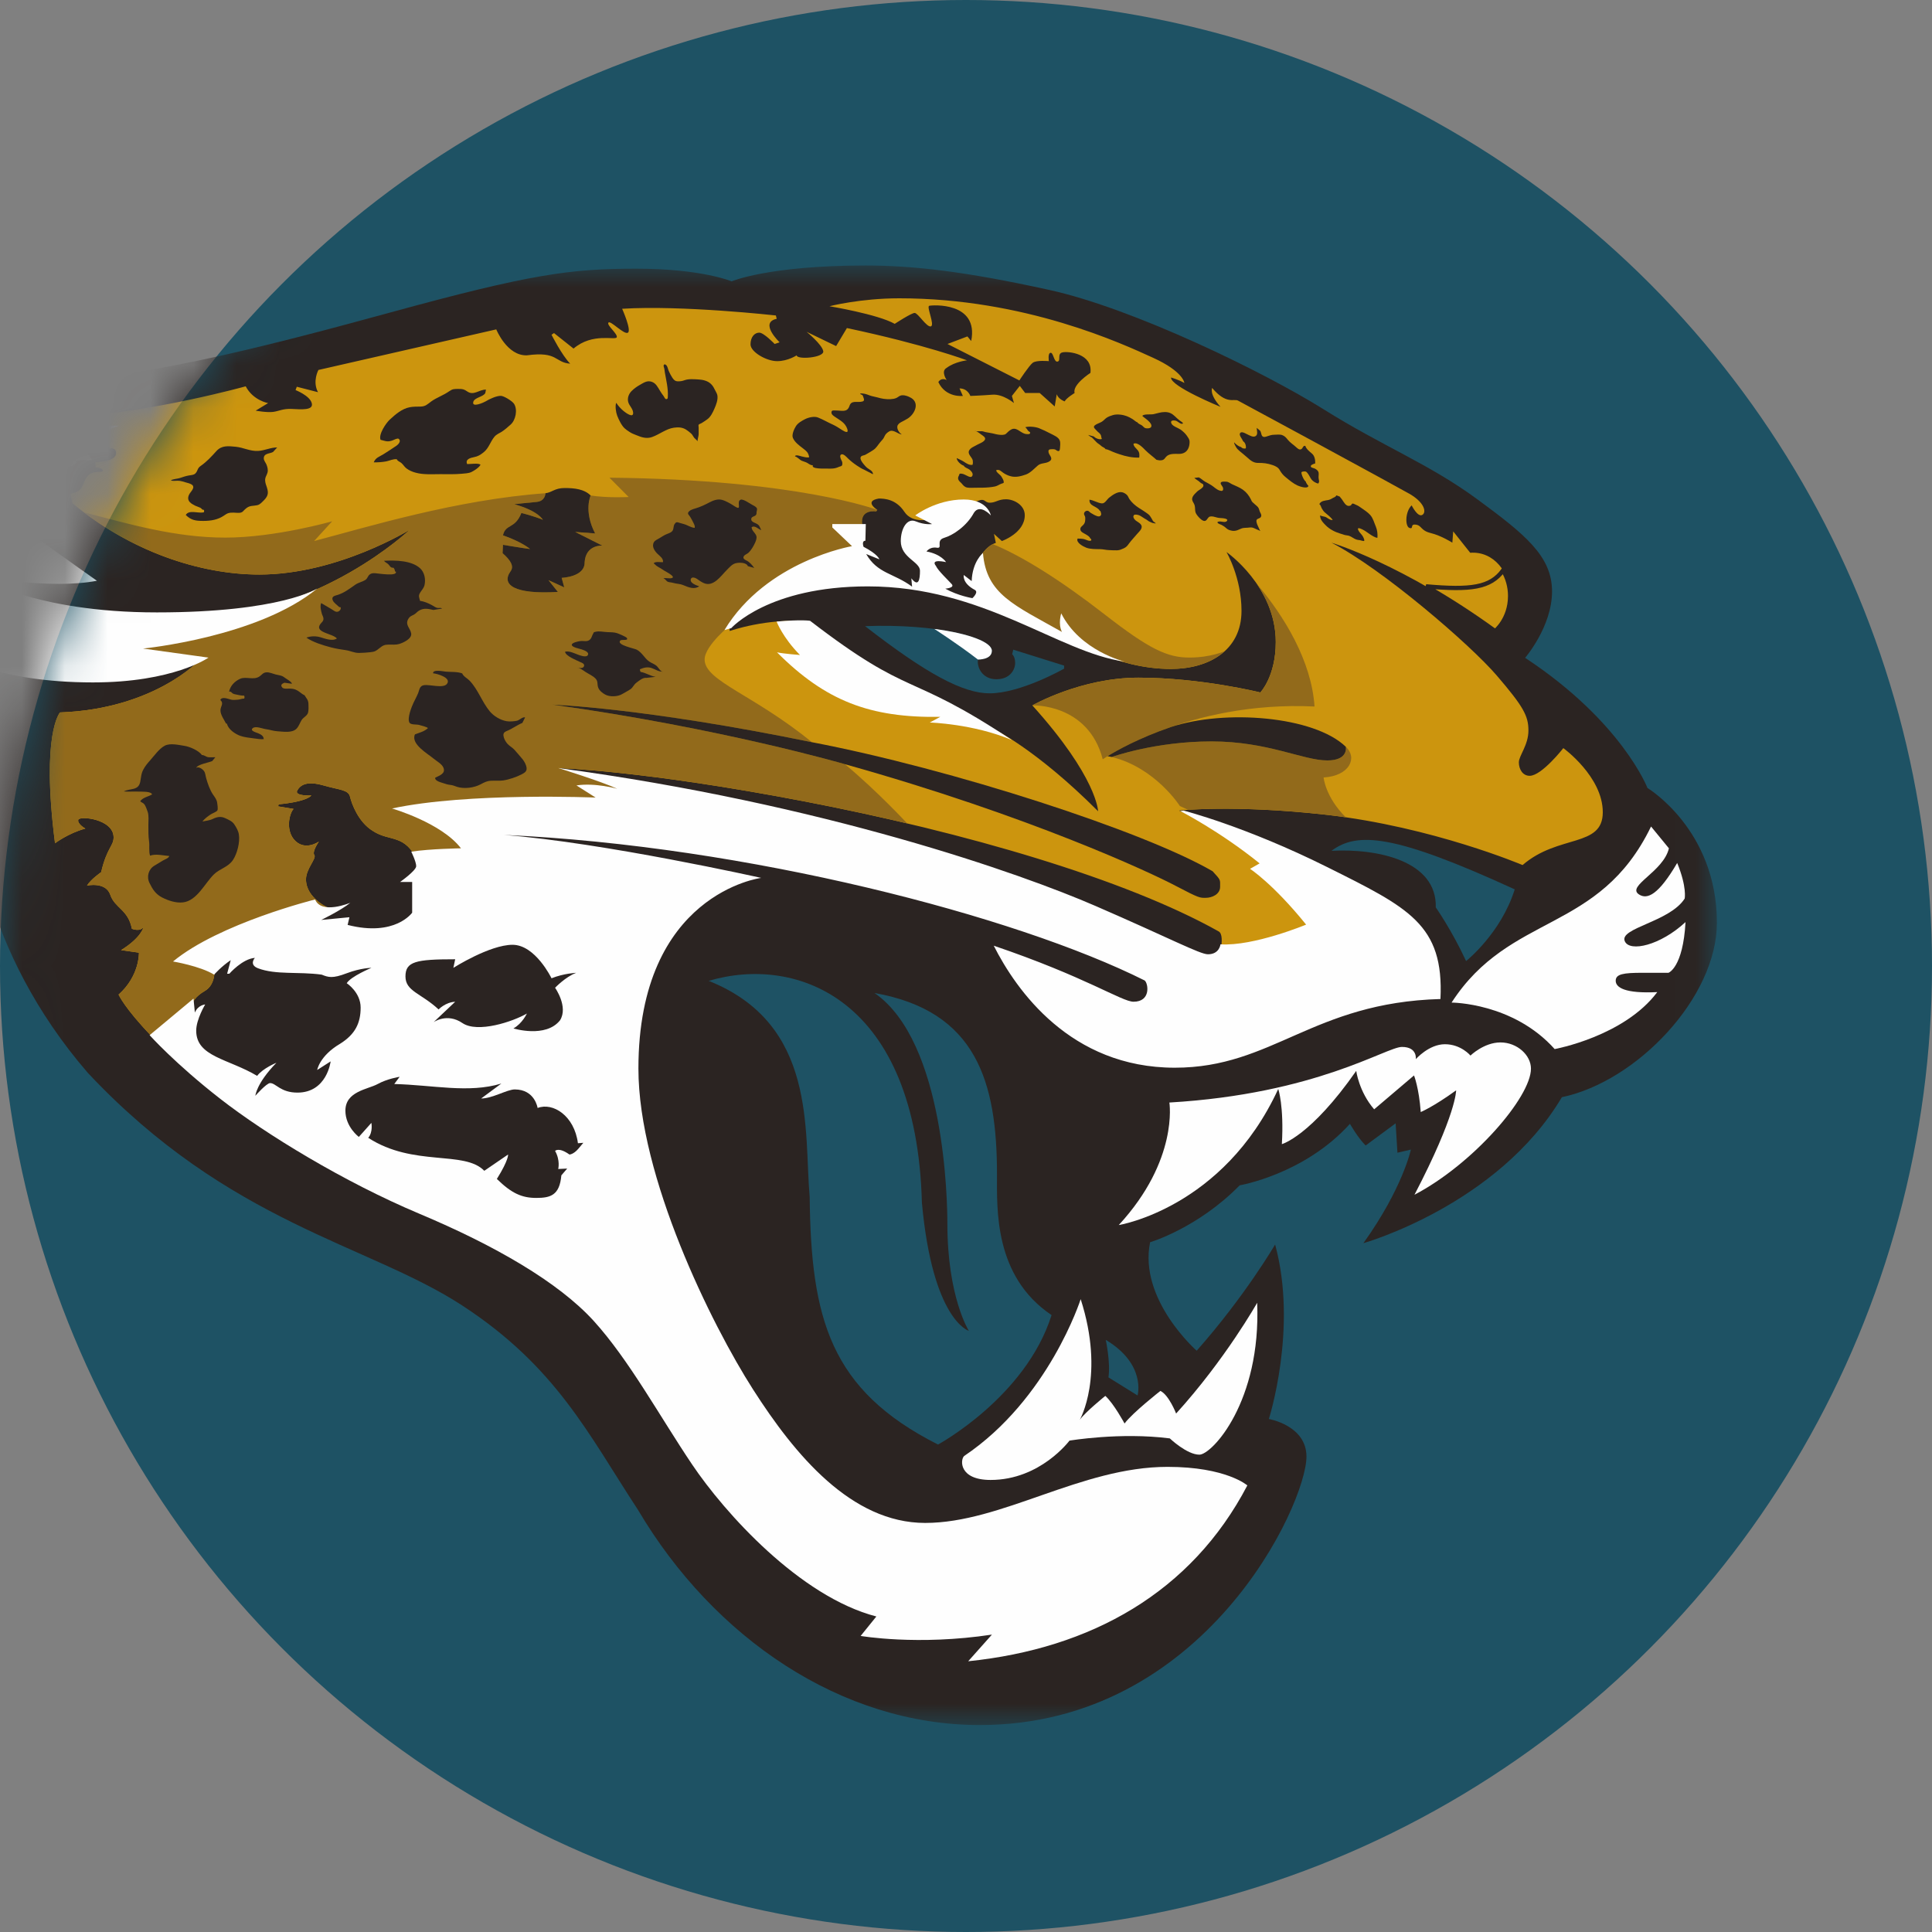 <?xml version="1.0" encoding="UTF-8" standalone="no"?>
<svg width="45px" height="45px" viewBox="0 0 45 45" version="1.1" xmlns="http://www.w3.org/2000/svg" xmlns:xlink="http://www.w3.org/1999/xlink">
    <rect x="0" y="0" width="45" height="45" fill="#808080" stroke="none"/>
    <!-- Generator: Sketch 42 (36781) - http://www.bohemiancoding.com/sketch -->
    <title>Jacksonville Jaguars</title>
    <desc>Created with Sketch.</desc>
    <defs>
        <circle id="path-1" cx="22.5" cy="22.5" r="22.5"></circle>
        <polygon id="path-3" points="44.99 0.006 0 0.006 0 34.002 44.99 34.002 44.99 0.006"></polygon>
    </defs>
    <g id="Page-1" stroke="none" stroke-width="1" fill="none" fill-rule="evenodd">
        <g id="Jacksonville-Jaguars">
            <g transform="translate(0, -0)">
                <mask id="mask-2" fill="white">
                    <use xlink:href="#path-1"></use>
                </mask>
                <use id="Mask" fill="#1E5264" xlink:href="#path-1"></use>
                <g id="Page-1" mask="url(#mask-2)">
                    <g transform="translate(-5, 6)">
                        <g id="Group-3" stroke="none" stroke-width="1" fill="none" fill-rule="evenodd" transform="translate(0, 0.178)">
                            <mask id="mask-4" fill="white">
                                <use xlink:href="#path-3"></use>
                            </mask>
                            <g id="Clip-2"></g>
                            <path d="M36.756,22.778 C36.756,22.778 39.887,21.894 41.379,19.378 C43.133,19.009 44.99,17.051 44.99,15.314 C44.99,13.145 43.373,12.176 43.373,12.176 C43.373,12.176 42.778,10.629 40.523,9.144 C40.523,9.144 41.15,8.418 41.15,7.597 C41.15,6.776 40.523,6.27 39.406,5.449 C38.29,4.628 37.204,4.218 35.827,3.354 C34.449,2.491 31.402,1.006 29.44,0.575 C27.478,0.143 26.267,0.006 25.161,0.006 C22.896,0.006 22.041,0.375 22.041,0.375 C22.041,0.375 21.352,0.08 19.818,0.08 C18.284,0.08 17.355,0.206 14.088,1.101 C10.822,1.996 8.307,2.617 5.646,2.786 C2.985,2.954 1.774,3.091 0.95,3.091 C0.125,3.091 -3.64372468e-05,4.249 -3.64372468e-05,4.586 C-3.64372468e-05,6.828 2.912,9.776 4.467,10.618 C4.467,10.618 4.331,11.461 4.331,12.208 C4.331,12.956 4.56,15.935 7.044,18.809 C10.342,22.326 13.577,22.8 15.769,24.231 C17.96,25.663 18.701,27.222 19.86,28.99 C21.623,31.97 24.597,34.002 27.822,34.002 C33.061,34.002 35.43,28.854 35.43,27.749 C35.43,27.021 34.554,26.873 34.554,26.873 C34.554,26.873 35.232,24.757 34.7,22.809 C34.7,22.809 34.001,24.009 32.873,25.283 C32.873,25.283 31.517,24.093 31.788,22.756 C31.788,22.756 32.895,22.43 33.875,21.43 C33.875,21.43 35.378,21.177 36.443,19.998 C36.443,19.998 36.62,20.314 36.808,20.503 L37.507,19.987 L37.549,20.671 L37.862,20.598 C37.862,20.598 37.674,21.495 36.756,22.778" id="Fill-1" fill="#2B2422" mask="url(#mask-4)"></path>
                        </g>
                        <path d="M31.496,26.503 C31.496,26.503 31.705,25.776 30.755,25.208 C30.755,25.208 30.87,25.734 30.818,26.082 L31.496,26.503 Z" id="Fill-4" stroke="none" fill="#1E5264" fill-rule="evenodd"></path>
                        <path d="M36.013,13.817 C37.087,13.759 38.471,14.051 38.442,15.135 C38.442,15.135 38.819,15.672 39.148,16.385 C39.148,16.385 39.961,15.741 40.281,14.715 C37.474,13.427 36.613,13.368 36.013,13.817" id="Fill-6" stroke="none" fill="#1E5264" fill-rule="evenodd"></path>
                        <path d="M34.176,13.583 L36.353,15.38 L33.334,16.512 C33.334,16.512 33.575,15.79 33.381,15.692 C31.203,14.472 27.487,13.388 23.732,12.665 C19.977,11.943 18.002,11.89 18.002,11.89 L19.27,12.148 L20.577,12.685 L16.106,13.007 L16.106,13.954 L14.741,14.081 C14.431,13.398 14.083,13.622 13.676,13.349 C13.347,13.144 13.192,12.724 13.153,12.558 C13.114,12.392 12.911,12.402 12.534,12.294 C12.156,12.187 12.002,12.275 11.924,12.411 C11.847,12.548 12.253,12.528 12.253,12.528 C12.108,12.685 11.489,12.734 11.489,12.734 L11.479,12.782 L11.837,12.841 C11.731,12.958 11.644,13.368 11.885,13.593 C12.127,13.817 12.427,13.602 12.427,13.602 C12.427,13.602 12.263,13.837 12.321,13.915 C12.379,13.993 12.127,14.237 12.127,14.481 C12.127,14.94 12.689,15.165 12.689,15.165 L10.211,16.17 L9.998,16.57 C9.998,16.57 10.027,16.932 9.775,17.078 C9.524,17.225 9.514,17.332 9.437,17.42 C9.359,17.508 8.527,18.132 8.527,18.132 C7.898,17.478 7.762,17.166 7.762,17.166 C8.256,16.727 8.236,16.189 8.236,16.189 L7.82,16.13 C8.295,15.837 8.343,15.594 8.343,15.594 C8.256,15.711 8.072,15.633 8.072,15.633 C7.985,15.183 7.675,15.154 7.569,14.842 C7.462,14.529 7.027,14.627 7.027,14.627 C7.114,14.481 7.356,14.315 7.356,14.315 C7.491,13.739 7.646,13.709 7.646,13.504 C7.646,13.074 6.853,12.996 6.824,13.094 C6.794,13.191 6.988,13.299 6.988,13.299 C6.591,13.406 6.282,13.641 6.282,13.641 C5.953,11.073 6.398,10.594 6.398,10.594 C8.585,10.516 9.64,9.383 9.64,9.383 L8.623,9.422 L7.811,8.993 L9.61,8.378 C12.474,8.309 14.546,6.337 14.546,6.337 C14.546,6.337 12.862,7.382 11.042,7.382 C9.658,7.382 8.042,6.845 6.687,5.722 L6.639,5.498 C6.968,5.449 6.9,5.263 7.036,5.097 C7.171,4.931 7.404,5.029 7.394,4.961 C7.384,4.892 7.229,4.883 7.229,4.883 L7.22,4.765 C7.22,4.765 7.704,4.765 7.704,4.551 C7.704,4.336 7.365,4.521 6.91,4.297 L6.658,3.711 C8.545,3.603 10.723,2.998 10.723,2.998 C10.897,3.33 11.245,3.389 11.245,3.389 L10.955,3.565 C10.955,3.565 11.216,3.613 11.362,3.594 C11.507,3.574 11.584,3.516 11.797,3.525 C12.01,3.535 12.31,3.565 12.261,3.389 C12.213,3.213 11.884,3.086 11.884,3.086 L11.913,3.008 L12.407,3.135 C12.271,2.881 12.417,2.617 12.417,2.617 L16.559,1.672 C16.559,1.672 16.81,2.295 17.275,2.276 C18.001,2.178 17.913,2.442 18.281,2.471 C18.088,2.276 17.846,1.797 17.846,1.797 L17.904,1.758 L18.359,2.119 C18.804,1.739 19.336,1.934 19.365,1.856 C19.394,1.778 19.123,1.573 19.172,1.514 C19.22,1.455 19.539,1.807 19.626,1.748 C19.713,1.69 19.491,1.192 19.491,1.192 C20.884,1.104 23.072,1.348 23.072,1.348 L23.091,1.426 C22.675,1.514 23.159,1.973 23.159,1.973 L23.043,2.012 C23.043,2.012 22.791,1.748 22.685,1.748 C22.578,1.748 22.481,1.846 22.481,2.022 C22.481,2.197 22.849,2.412 23.101,2.412 C23.352,2.412 23.556,2.276 23.556,2.276 C23.556,2.383 24.204,2.334 24.175,2.178 C24.146,2.022 23.788,1.729 23.788,1.729 L24.475,2.061 L24.726,1.641 C26.565,2.031 27.524,2.393 27.524,2.393 C27.524,2.393 27.243,2.422 27.05,2.568 C26.905,2.646 27.05,2.852 27.05,2.852 C26.914,2.783 26.856,2.9 26.856,2.9 C27.03,3.271 27.427,3.222 27.427,3.222 L27.349,3.047 C27.543,3.047 27.601,3.222 27.601,3.222 C27.601,3.222 27.862,3.213 28.114,3.193 C28.366,3.174 28.617,3.388 28.617,3.388 L28.569,3.222 L28.753,2.988 L28.879,3.154 L29.217,3.154 L29.566,3.467 L29.614,3.183 C29.653,3.301 29.798,3.349 29.798,3.349 C29.837,3.271 30.03,3.154 30.03,3.154 C29.972,2.959 30.398,2.686 30.398,2.686 C30.456,2.236 29.885,2.178 29.75,2.207 C29.614,2.236 29.72,2.402 29.633,2.422 C29.546,2.441 29.537,2.207 29.469,2.217 C29.401,2.227 29.43,2.412 29.43,2.412 C29.43,2.412 29.14,2.383 29.053,2.451 C28.966,2.519 28.743,2.861 28.743,2.861 L27.069,2.012 L27.533,1.836 L27.621,1.943 C27.804,1.026 26.711,1.104 26.643,1.123 C26.575,1.143 26.779,1.573 26.682,1.602 C26.585,1.631 26.382,1.289 26.304,1.289 C26.227,1.289 25.84,1.543 25.84,1.543 C25.443,1.319 24.32,1.133 24.32,1.133 C24.32,1.133 25.037,0.948 25.946,0.948 C28.879,0.948 31.153,2.012 31.859,2.334 C32.566,2.656 32.586,2.92 32.586,2.92 C32.45,2.842 32.276,2.793 32.276,2.793 C32.257,2.998 33.428,3.476 33.428,3.476 C33.157,3.174 33.234,3.037 33.234,3.037 C33.563,3.428 33.737,3.281 33.834,3.33 C33.931,3.379 37.444,5.283 37.822,5.498 C38.199,5.713 38.228,5.947 38.122,5.996 C38.015,6.045 37.88,5.771 37.88,5.771 C37.725,5.918 37.725,6.269 37.832,6.298 C37.938,6.328 37.832,6.201 37.977,6.22 C38.122,6.24 38.083,6.357 38.325,6.416 C38.567,6.474 38.828,6.64 38.828,6.64 L38.848,6.377 L39.244,6.875 C39.796,6.835 40.174,7.333 40.174,7.88 C40.174,8.427 39.825,8.7 39.825,8.7 C37.677,7.138 36.012,6.64 36.012,6.64 C37.193,7.246 39.245,9.013 39.864,9.736 C40.483,10.458 40.6,10.673 40.6,11.015 C40.6,11.357 40.377,11.601 40.377,11.757 C40.377,11.913 40.464,12.07 40.629,12.07 C40.909,12.07 41.413,11.425 41.413,11.425 C41.413,11.425 42.332,12.089 42.332,12.919 C42.332,13.749 41.296,13.427 40.464,14.149 C40.464,14.149 38.374,13.261 35.897,12.978 C33.71,12.734 32.463,12.88 32.463,12.88 L34.176,13.583 Z" id="Fill-8" stroke="none" fill="#CC950E" fill-rule="evenodd"></path>
                        <path d="M6.952,5.932 C8.249,6.912 9.747,7.382 11.042,7.382 C12.862,7.382 14.546,6.337 14.546,6.337 C14.546,6.337 12.474,8.31 9.61,8.378 L7.811,8.993 L8.623,9.422 L9.64,9.383 C9.64,9.383 8.585,10.516 6.398,10.594 C6.398,10.594 5.952,11.073 6.281,13.641 C6.281,13.641 6.591,13.406 6.988,13.299 C6.988,13.299 6.795,13.191 6.823,13.094 C6.853,12.996 7.646,13.074 7.646,13.504 C7.646,13.709 7.491,13.738 7.356,14.314 C7.356,14.314 7.114,14.481 7.027,14.627 C7.027,14.627 7.462,14.53 7.569,14.842 C7.675,15.154 7.985,15.183 8.072,15.633 C8.072,15.633 8.256,15.711 8.343,15.594 C8.343,15.594 8.294,15.838 7.82,16.131 L8.236,16.189 C8.236,16.189 8.256,16.727 7.762,17.166 C7.762,17.166 7.898,17.478 8.527,18.132 C8.527,18.132 9.359,17.508 9.437,17.42 C9.514,17.332 9.524,17.225 9.775,17.078 C10.027,16.932 9.998,16.571 9.998,16.571 L10.211,16.17 L12.688,15.165 C12.688,15.165 12.127,14.94 12.127,14.481 C12.127,14.237 12.379,13.993 12.321,13.915 C12.263,13.837 12.427,13.602 12.427,13.602 C12.427,13.602 12.127,13.817 11.885,13.593 C11.643,13.368 11.731,12.958 11.837,12.841 L11.479,12.782 L11.489,12.734 C11.489,12.734 12.108,12.685 12.253,12.529 C12.253,12.529 11.847,12.548 11.924,12.411 C12.002,12.275 12.156,12.187 12.534,12.294 C12.911,12.402 13.114,12.392 13.153,12.558 C13.192,12.724 13.347,13.144 13.676,13.349 C14.083,13.622 14.431,13.398 14.741,14.081 L16.106,13.954 L16.106,13.007 L20.577,12.685 L19.27,12.148 L18.002,11.889 C18.002,11.889 19.977,11.943 23.732,12.665 C24.538,12.82 25.342,12.992 26.129,13.178 C26.129,13.178 25.435,12.428 24.681,11.8 C24.681,11.8 21.798,10.96 17.863,10.412 C17.863,10.412 19.993,10.483 23.91,11.287 C22.551,10.174 21.412,9.864 21.412,9.36 C21.412,9.033 22.043,8.529 22.043,8.529 L22.963,7.796 L25.005,7 L24.944,6.408 L25.102,6.275 C25.102,6.275 24.953,5.877 25.408,5.912 L25.435,5.877 C25.435,5.877 23.577,5.17 19.195,5.126 L19.642,5.576 C19.642,5.576 19.16,5.603 18.757,5.541 C18.757,5.541 18.59,5.904 18.862,6.425 L18.397,6.39 L19.028,6.708 C19.028,6.708 18.643,6.681 18.617,7.097 C18.625,7.442 18.082,7.459 18.082,7.459 L18.143,7.681 L17.775,7.513 L17.994,7.787 C16.978,7.849 16.671,7.619 16.89,7.309 C16.978,7.194 16.899,7.053 16.706,6.885 L16.715,6.69 C16.715,6.69 17.197,6.77 17.346,6.788 C17.346,6.788 17.171,6.629 16.715,6.469 C16.776,6.195 16.995,6.328 17.144,5.948 C17.144,5.948 17.433,6.018 17.644,6.107 C17.644,6.107 17.547,5.903 16.978,5.744 C16.978,5.744 17.284,5.709 17.495,5.691 C17.705,5.674 17.705,5.488 17.705,5.488 C15.629,5.638 13.56,6.275 12.316,6.602 L12.737,6.142 C12.737,6.142 11.413,6.522 10.248,6.522 C9.082,6.522 8.012,6.207 6.952,5.932" id="Fill-10" stroke="none" fill="#926A1B" fill-rule="evenodd"></path>
                        <path d="M36.345,13.036 C36.197,13.014 36.048,12.995 35.897,12.978 C34.233,12.792 33.114,12.832 32.673,12.863 L32.481,12.773 C32.481,12.773 31.912,11.88 30.895,11.632 C30.895,11.632 31.903,11.269 33.217,11.269 C34.532,11.269 35.347,11.712 35.917,11.712 C36.416,11.712 36.346,11.393 36.346,11.393 C36.626,11.65 36.434,12.074 35.829,12.109 C35.829,12.109 35.87,12.565 36.345,13.036" id="Fill-12" stroke="none" fill="#926A1B" fill-rule="evenodd"></path>
                        <path d="M40.01,7.286 C40.115,7.456 40.174,7.664 40.174,7.88 C40.174,8.427 39.825,8.7 39.825,8.7 C39.245,8.279 38.701,7.935 38.215,7.657 C39.264,7.751 39.712,7.687 40.01,7.286 L40.01,7.286 Z" id="Stroke-14" stroke="#2B2422" stroke-width="0.1" fill="none"></path>
                        <path d="M21.506,16.846 C24.036,17.854 23.723,20.344 23.859,21.878 C23.89,24.704 24.328,26.375 26.848,27.646 C26.848,27.646 28.889,26.543 29.493,24.631 C28.149,23.727 28.222,22.161 28.222,21.353 C28.222,19.199 27.743,17.549 25.369,17.129 C27.014,18.264 27.066,21.993 27.066,22.498 C27.066,24.21 27.566,24.998 27.566,24.998 C27.566,24.998 26.723,24.757 26.473,22.015 C26.348,17.266 23.567,16.236 21.506,16.846" id="Fill-16" stroke="none" fill="#1E5264" fill-rule="evenodd"></path>
                        <path d="M29.045,10.43 C29.045,10.43 30.175,9.784 31.516,9.784 C32.971,9.784 34.355,10.129 34.355,10.129 C34.355,10.129 34.715,9.758 34.715,8.953 C34.715,7.654 33.567,6.858 33.567,6.858 C33.567,6.858 33.917,7.45 33.917,8.228 C33.917,9.157 33.146,9.581 32.27,9.581 C30.964,9.581 29.886,8.856 29.886,8.856 L28.168,8.149 L27.826,7.504 L27.87,6.911 C27.87,6.911 28.002,6.699 28.195,6.646 L28.151,6.434 L28.335,6.602 C28.335,6.602 28.869,6.416 28.869,6.001 C28.869,5.762 28.615,5.629 28.431,5.629 C28.247,5.629 28.195,5.709 28.054,5.709 C27.914,5.709 27.958,5.568 27.704,5.7 C27.45,5.833 26.678,6.089 26.678,6.089 C26.678,6.089 26.258,6.213 26.065,5.921 C25.872,5.629 25.609,5.612 25.469,5.612 C25.109,5.673 25.435,5.877 25.435,5.877 L25.408,5.913 C25.408,5.913 25.03,5.85 25.083,6.213 L24.715,7.344 L22.717,7.875 L21.989,8.626 L21.998,8.697 C21.998,8.697 22.866,8.387 23.839,8.476 L24.574,9.492 L26.064,10.332 L27.3,10.659 L28.124,10.969 C28.124,10.969 29.123,11.437 30.577,12.896 C30.577,12.896 30.56,12.109 29.045,10.43" id="Fill-18" stroke="none" fill="#2B2422" fill-rule="evenodd"></path>
                        <path d="M28.124,6.673 C27.97,6.749 27.87,6.911 27.87,6.911 L27.827,7.504 L28.168,8.149 L29.886,8.856 C29.886,8.856 30.964,9.581 32.27,9.581 C32.763,9.581 33.222,9.447 33.53,9.164 C33.53,9.164 33.208,9.316 32.7,9.316 C32.192,9.316 31.771,9.121 30.737,8.317 C29.703,7.512 28.798,6.948 28.124,6.673" id="Fill-20" stroke="none" fill="#926A1B" fill-rule="evenodd"></path>
                        <path d="M34.274,7.6 C34.51,7.947 34.715,8.405 34.715,8.953 C34.715,9.758 34.355,10.129 34.355,10.129 C34.355,10.129 32.971,9.784 31.516,9.784 C30.175,9.784 29.045,10.43 29.045,10.43 C29.045,10.43 30.343,10.376 30.685,11.685 C30.685,11.685 32.656,10.315 35.618,10.456 C35.548,9.395 34.911,8.35 34.274,7.6" id="Fill-22" stroke="none" fill="#926A1B" fill-rule="evenodd"></path>
                        <path d="M36.346,11.393 C36.346,11.393 36.416,11.712 35.916,11.712 C35.347,11.712 34.532,11.269 33.217,11.269 C31.903,11.269 30.895,11.632 30.895,11.632 L30.797,11.613 C31.012,11.481 31.525,11.191 32.273,10.934 C33.524,10.518 35.601,10.677 36.346,11.393" id="Fill-24" stroke="none" fill="#2B2422" fill-rule="evenodd"></path>
                        <path d="M24.681,11.8 C24.681,11.8 21.798,10.96 17.863,10.412 C17.863,10.412 19.993,10.483 23.91,11.287 C27.188,11.915 31.649,13.364 33.244,14.293 C33.437,14.505 33.419,14.479 33.419,14.655 C33.419,14.832 33.227,14.912 33.086,14.912 C32.946,14.912 32.946,14.929 32.376,14.629 C31.807,14.328 28.976,13.002 24.681,11.8" id="Fill-26" stroke="none" fill="#2B2422" fill-rule="evenodd"></path>
                        <path d="M36.127,5.538 C36.111,5.575 36.079,5.579 36.049,5.597 C36.019,5.615 35.977,5.64 35.936,5.647 C35.861,5.661 35.768,5.662 35.729,5.743 C35.759,5.756 35.77,5.811 35.784,5.837 C35.802,5.87 35.828,5.909 35.855,5.933 C35.918,5.989 35.995,6.042 36.041,6.111 C35.987,6.12 35.934,6.075 35.892,6.05 C35.851,6.026 35.78,6.028 35.748,6.003 C35.744,6.102 35.82,6.177 35.883,6.24 C35.969,6.327 36.094,6.391 36.214,6.427 C36.245,6.437 36.278,6.447 36.308,6.457 C36.347,6.47 36.386,6.468 36.425,6.481 C36.481,6.5 36.532,6.546 36.586,6.565 C36.616,6.575 36.643,6.578 36.673,6.581 C36.694,6.583 36.757,6.61 36.773,6.598 C36.791,6.584 36.752,6.508 36.742,6.491 C36.717,6.448 36.673,6.413 36.647,6.367 C36.594,6.275 36.666,6.3 36.728,6.329 C36.79,6.358 36.841,6.399 36.892,6.433 C36.932,6.46 37.03,6.528 37.083,6.526 C37.09,6.442 37.079,6.342 37.047,6.269 C37.007,6.177 36.984,6.073 36.916,5.996 C36.853,5.926 36.772,5.877 36.699,5.825 C36.664,5.8 36.625,5.774 36.585,5.759 C36.566,5.751 36.52,5.724 36.501,5.729 C36.483,5.734 36.477,5.766 36.456,5.775 C36.382,5.808 36.332,5.745 36.298,5.694 C36.267,5.646 36.242,5.608 36.203,5.565 L36.127,5.538 Z" id="Fill-28" stroke="none" fill="#2B2422" fill-rule="evenodd"></path>
                        <path d="M34.271,3.966 C34.271,4.022 34.303,4.105 34.257,4.149 C34.198,4.203 34.102,4.139 34.041,4.111 C33.998,4.091 33.902,4.03 33.878,4.103 C33.864,4.148 33.937,4.229 33.956,4.28 C34.005,4.305 34.029,4.391 34.017,4.444 C33.982,4.454 33.929,4.445 33.909,4.413 C33.848,4.399 33.79,4.352 33.746,4.304 C33.741,4.33 33.772,4.382 33.785,4.405 C33.81,4.451 33.834,4.473 33.874,4.507 C33.939,4.562 34.003,4.612 34.064,4.667 C34.132,4.729 34.2,4.782 34.299,4.782 C34.424,4.781 34.52,4.791 34.64,4.832 C34.704,4.854 34.773,4.886 34.805,4.946 C34.845,5.017 34.886,5.067 34.948,5.117 C35.037,5.189 35.117,5.259 35.224,5.309 C35.267,5.329 35.461,5.397 35.476,5.316 C35.454,5.299 35.417,5.241 35.413,5.215 C35.371,5.186 35.332,5.096 35.319,5.046 C35.306,4.999 35.31,4.988 35.36,4.982 C35.408,4.977 35.424,4.982 35.45,5.014 C35.492,5.063 35.514,5.125 35.551,5.172 C35.584,5.214 35.655,5.255 35.704,5.263 C35.742,5.212 35.715,5.189 35.712,5.128 C35.709,5.076 35.727,5.021 35.702,4.98 C35.684,4.949 35.652,4.928 35.62,4.912 C35.606,4.906 35.549,4.892 35.54,4.882 C35.498,4.832 35.602,4.804 35.634,4.794 C35.638,4.712 35.619,4.614 35.557,4.564 C35.508,4.523 35.422,4.455 35.404,4.386 C35.348,4.372 35.348,4.442 35.309,4.462 C35.261,4.486 35.22,4.443 35.187,4.413 C35.122,4.354 35.051,4.311 34.997,4.245 C34.958,4.196 34.927,4.157 34.864,4.134 C34.81,4.114 34.734,4.125 34.678,4.126 C34.618,4.127 34.569,4.143 34.515,4.162 C34.479,4.175 34.427,4.192 34.398,4.154 C34.373,4.122 34.378,4.067 34.348,4.03 L34.271,3.966 Z" id="Fill-30" stroke="none" fill="#2B2422" fill-rule="evenodd"></path>
                        <path d="M32.818,5.132 C32.843,5.157 32.885,5.182 32.918,5.205 C32.94,5.222 32.981,5.265 33.012,5.27 C33.083,5.345 32.922,5.41 32.886,5.447 C32.833,5.501 32.74,5.575 32.774,5.664 C32.788,5.699 32.816,5.732 32.827,5.776 C32.839,5.825 32.832,5.882 32.845,5.93 C32.861,5.989 32.967,6.11 33.03,6.13 C33.102,6.154 33.118,6.074 33.16,6.042 C33.19,6.02 33.251,6.028 33.284,6.038 C33.337,6.052 33.371,6.064 33.428,6.066 C33.458,6.067 33.638,6.076 33.572,6.139 C33.521,6.189 33.409,6.115 33.356,6.163 C33.36,6.2 33.422,6.21 33.45,6.225 C33.485,6.244 33.525,6.268 33.553,6.295 C33.598,6.338 33.638,6.352 33.703,6.363 C33.745,6.37 33.787,6.361 33.821,6.35 C33.859,6.337 33.889,6.318 33.925,6.306 C33.967,6.292 34.021,6.295 34.065,6.291 C34.121,6.285 34.153,6.278 34.205,6.3 C34.254,6.321 34.307,6.349 34.357,6.366 C34.335,6.342 34.318,6.286 34.298,6.249 C34.283,6.221 34.256,6.151 34.267,6.115 C34.282,6.069 34.359,6.083 34.375,6.026 C34.388,5.981 34.354,5.95 34.34,5.907 C34.321,5.848 34.32,5.826 34.272,5.784 C34.241,5.757 34.207,5.729 34.177,5.7 C34.15,5.672 34.152,5.664 34.135,5.63 C34.092,5.543 34.029,5.463 33.95,5.407 C33.871,5.35 33.783,5.32 33.696,5.278 C33.646,5.254 33.615,5.221 33.557,5.219 C33.522,5.218 33.438,5.208 33.432,5.251 C33.427,5.284 33.48,5.329 33.487,5.365 C33.5,5.438 33.461,5.444 33.404,5.425 C33.328,5.399 33.276,5.339 33.21,5.298 C33.162,5.268 33.115,5.245 33.067,5.218 C33.016,5.189 32.977,5.145 32.922,5.119 L32.818,5.132 Z" id="Fill-32" stroke="none" fill="#2B2422" fill-rule="evenodd"></path>
                        <path d="M31.916,6.194 C31.911,6.183 31.918,6.174 31.898,6.175 C31.895,6.171 31.9,6.166 31.897,6.163 C31.864,6.168 31.834,6.096 31.82,6.072 C31.796,6.032 31.781,6.004 31.743,5.975 C31.672,5.921 31.59,5.871 31.518,5.825 C31.442,5.776 31.362,5.705 31.309,5.629 C31.286,5.596 31.278,5.559 31.25,5.53 C31.226,5.504 31.176,5.474 31.139,5.466 C31.032,5.441 30.911,5.531 30.832,5.593 C30.781,5.635 30.735,5.731 30.665,5.725 C30.564,5.716 30.475,5.65 30.376,5.639 C30.364,5.796 30.553,5.784 30.616,5.897 C30.62,5.898 30.624,5.897 30.628,5.899 C30.643,5.939 30.665,5.984 30.629,6.016 C30.592,6.048 30.524,6.011 30.481,5.99 C30.46,5.98 30.44,5.963 30.417,5.953 C30.388,5.94 30.375,5.914 30.35,5.902 C30.306,5.881 30.246,5.921 30.249,5.972 C30.251,5.996 30.271,6.017 30.276,6.044 C30.279,6.067 30.278,6.094 30.276,6.117 C30.274,6.157 30.263,6.19 30.236,6.221 C30.205,6.257 30.157,6.276 30.164,6.335 C30.17,6.394 30.253,6.422 30.3,6.452 C30.336,6.475 30.384,6.501 30.394,6.543 C30.417,6.546 30.42,6.569 30.417,6.588 C30.367,6.616 30.303,6.569 30.249,6.557 C30.199,6.546 30.152,6.547 30.1,6.544 C30.053,6.637 30.235,6.732 30.302,6.757 C30.399,6.793 30.516,6.789 30.621,6.791 C30.694,6.791 30.757,6.811 30.832,6.813 C30.895,6.815 30.958,6.821 31.021,6.818 C31.079,6.816 31.125,6.794 31.178,6.77 C31.238,6.741 31.259,6.712 31.297,6.659 C31.355,6.581 31.423,6.512 31.484,6.438 C31.534,6.378 31.64,6.299 31.568,6.21 C31.538,6.174 31.492,6.154 31.456,6.126 C31.426,6.103 31.372,6.038 31.413,5.997 C31.436,5.973 31.512,5.993 31.536,6.003 C31.578,6.02 31.619,6.056 31.663,6.08 C31.696,6.098 31.719,6.111 31.745,6.133 C31.767,6.151 31.842,6.178 31.843,6.18 L31.916,6.194 Z" id="Fill-34" stroke="none" fill="#2B2422" fill-rule="evenodd"></path>
                        <path d="M30.344,4.13 C30.362,4.148 30.389,4.162 30.403,4.175 C30.43,4.178 30.474,4.234 30.493,4.251 C30.524,4.28 30.542,4.308 30.578,4.331 C30.61,4.352 30.633,4.371 30.66,4.395 C30.685,4.417 30.734,4.427 30.75,4.463 C30.795,4.462 30.876,4.506 30.918,4.523 C30.972,4.546 31.026,4.564 31.08,4.582 C31.224,4.631 31.381,4.664 31.535,4.658 C31.542,4.594 31.543,4.541 31.501,4.488 C31.463,4.44 31.403,4.401 31.401,4.336 C31.492,4.287 31.625,4.432 31.681,4.489 C31.759,4.568 31.861,4.639 31.937,4.71 C31.98,4.719 32.024,4.73 32.07,4.717 C32.125,4.702 32.128,4.673 32.164,4.636 C32.24,4.557 32.365,4.573 32.467,4.572 C32.577,4.571 32.658,4.516 32.691,4.41 C32.704,4.371 32.713,4.304 32.705,4.262 C32.698,4.225 32.667,4.181 32.643,4.147 C32.609,4.097 32.55,4.043 32.498,4.006 C32.442,3.967 32.319,3.931 32.286,3.867 C32.243,3.784 32.343,3.786 32.394,3.802 C32.438,3.816 32.508,3.898 32.556,3.862 C32.542,3.831 32.495,3.81 32.47,3.789 C32.431,3.757 32.4,3.73 32.367,3.697 C32.298,3.631 32.231,3.597 32.132,3.597 C32.037,3.597 31.954,3.628 31.867,3.647 C31.809,3.66 31.637,3.636 31.607,3.688 C31.652,3.735 31.855,3.851 31.813,3.943 C31.794,3.984 31.697,3.984 31.665,3.967 C31.639,3.952 31.616,3.92 31.589,3.903 C31.561,3.885 31.508,3.869 31.495,3.839 C31.452,3.824 31.418,3.785 31.378,3.761 C31.334,3.735 31.295,3.712 31.245,3.693 C31.155,3.659 31.022,3.64 30.926,3.667 C30.883,3.678 30.814,3.704 30.777,3.729 C30.734,3.758 30.703,3.801 30.657,3.827 C30.608,3.855 30.539,3.873 30.497,3.91 C30.449,3.955 30.512,3.992 30.543,4.03 C30.568,4.061 30.612,4.086 30.634,4.121 C30.654,4.152 30.648,4.192 30.664,4.225 C30.61,4.245 30.515,4.21 30.479,4.167 L30.344,4.13 Z" id="Fill-36" stroke="none" fill="#2B2422" fill-rule="evenodd"></path>
                        <path d="M27.703,4.044 C27.735,4.026 27.813,4.089 27.836,4.107 C27.863,4.128 27.925,4.165 27.939,4.193 C27.981,4.277 27.81,4.33 27.759,4.36 C27.697,4.398 27.594,4.431 27.568,4.504 C27.538,4.587 27.646,4.653 27.658,4.727 C27.662,4.755 27.663,4.801 27.652,4.826 C27.582,4.842 27.504,4.791 27.45,4.754 C27.397,4.719 27.34,4.699 27.284,4.669 C27.285,4.743 27.385,4.827 27.449,4.847 C27.468,4.893 27.544,4.909 27.58,4.937 C27.613,4.964 27.666,5.016 27.653,5.068 C27.635,5.139 27.562,5.101 27.515,5.077 C27.456,5.049 27.419,5.024 27.351,5.034 C27.34,5.083 27.303,5.11 27.32,5.165 C27.335,5.21 27.375,5.232 27.401,5.263 C27.44,5.31 27.466,5.345 27.532,5.357 C27.593,5.367 27.663,5.36 27.726,5.36 C27.83,5.36 27.934,5.361 28.036,5.351 C28.088,5.346 28.131,5.34 28.179,5.33 C28.231,5.318 28.28,5.282 28.325,5.266 C28.371,5.249 28.386,5.259 28.377,5.209 C28.369,5.169 28.345,5.137 28.325,5.101 C28.299,5.056 28.199,5 28.204,4.951 C28.28,4.926 28.314,4.977 28.372,5.016 C28.422,5.049 28.474,5.074 28.531,5.09 C28.652,5.126 28.778,5.094 28.894,5.053 C29.002,5.014 29.086,4.917 29.175,4.841 C29.252,4.775 29.376,4.803 29.458,4.735 C29.534,4.673 29.434,4.601 29.423,4.536 C29.413,4.476 29.436,4.465 29.489,4.463 C29.513,4.462 29.542,4.46 29.565,4.466 C29.595,4.474 29.609,4.496 29.635,4.504 C29.685,4.519 29.686,4.471 29.69,4.429 C29.694,4.385 29.699,4.324 29.69,4.281 C29.669,4.181 29.538,4.137 29.459,4.094 C29.374,4.048 29.291,4.011 29.202,3.974 C29.126,3.942 28.957,3.923 28.88,3.952 C28.914,3.976 28.921,4.002 28.946,4.033 C28.957,4.045 28.992,4.062 28.994,4.075 C29.007,4.128 28.902,4.112 28.872,4.104 C28.757,4.072 28.67,3.934 28.546,4.008 C28.495,4.039 28.472,4.066 28.431,4.104 C28.397,4.136 28.32,4.131 28.273,4.126 C28.222,4.121 28.163,4.105 28.117,4.094 C28.065,4.081 28.008,4.077 27.957,4.065 C27.919,4.057 27.884,4.038 27.843,4.044 L27.703,4.044 Z" id="Fill-38" stroke="none" fill="#2B2422" fill-rule="evenodd"></path>
                        <path d="M25.332,5.046 C25.339,5.007 25.3,4.966 25.275,4.95 C25.225,4.918 25.189,4.895 25.155,4.856 C25.117,4.812 24.993,4.682 25.064,4.626 C25.085,4.61 25.132,4.605 25.155,4.593 C25.178,4.581 25.2,4.565 25.224,4.553 C25.262,4.535 25.295,4.509 25.332,4.487 C25.412,4.439 25.448,4.362 25.508,4.293 C25.55,4.245 25.578,4.221 25.603,4.161 C25.626,4.108 25.662,4.078 25.71,4.049 C25.808,3.992 25.912,4.111 26.006,4.12 C25.948,4.085 25.89,4.002 25.901,3.93 C25.909,3.884 25.952,3.852 25.992,3.831 C26.045,3.803 26.094,3.779 26.145,3.747 C26.305,3.644 26.425,3.392 26.224,3.269 C26.162,3.232 26.043,3.184 25.967,3.217 C25.937,3.229 25.91,3.255 25.879,3.269 C25.836,3.289 25.792,3.294 25.744,3.297 C25.631,3.303 25.538,3.286 25.431,3.255 C25.373,3.238 25.311,3.232 25.25,3.208 C25.187,3.182 25.102,3.155 25.034,3.166 C25.043,3.194 25.072,3.188 25.088,3.204 C25.099,3.216 25.108,3.249 25.114,3.266 C25.14,3.333 25.118,3.351 25.049,3.359 C24.941,3.372 24.828,3.327 24.787,3.452 C24.733,3.617 24.608,3.56 24.465,3.561 C24.419,3.561 24.367,3.547 24.366,3.606 C24.365,3.656 24.415,3.687 24.452,3.712 C24.571,3.794 24.684,3.845 24.734,3.988 C24.772,4.099 24.69,4.064 24.618,4.019 C24.544,3.972 24.48,3.927 24.401,3.891 C24.283,3.839 24.173,3.772 24.054,3.725 C23.967,3.69 23.835,3.721 23.753,3.762 C23.679,3.8 23.586,3.851 23.539,3.925 C23.497,3.991 23.436,4.127 23.468,4.199 C23.511,4.301 23.613,4.375 23.698,4.44 C23.732,4.465 23.781,4.504 23.805,4.537 C23.822,4.558 23.85,4.629 23.845,4.653 C23.784,4.66 23.733,4.646 23.676,4.632 C23.65,4.625 23.518,4.578 23.518,4.631 C23.572,4.642 23.624,4.709 23.675,4.732 C23.713,4.749 23.758,4.758 23.797,4.779 C23.838,4.801 23.881,4.843 23.933,4.835 C23.885,4.931 24.209,4.912 24.257,4.914 C24.36,4.918 24.443,4.919 24.533,4.877 C24.575,4.858 24.615,4.865 24.619,4.814 C24.623,4.768 24.616,4.753 24.595,4.713 C24.578,4.68 24.551,4.609 24.591,4.587 C24.644,4.557 24.723,4.651 24.75,4.677 C24.813,4.737 24.884,4.794 24.955,4.841 C25.009,4.877 25.069,4.917 25.129,4.941 L25.332,5.046 Z" id="Fill-40" stroke="none" fill="#2B2422" fill-rule="evenodd"></path>
                        <path d="M21.25,4.276 C21.244,4.228 21.272,4.164 21.273,4.112 C21.273,4.062 21.273,4.011 21.273,3.961 C21.273,3.945 21.265,3.906 21.272,3.893 C21.28,3.879 21.325,3.865 21.34,3.856 C21.389,3.827 21.432,3.796 21.476,3.765 C21.551,3.711 21.601,3.609 21.638,3.524 C21.679,3.432 21.731,3.303 21.707,3.198 C21.696,3.152 21.654,3.092 21.634,3.047 C21.614,3.005 21.589,2.971 21.555,2.939 C21.48,2.868 21.366,2.843 21.263,2.838 C21.164,2.833 21.04,2.821 20.948,2.855 C20.894,2.875 20.851,2.882 20.792,2.882 C20.722,2.882 20.689,2.843 20.654,2.788 C20.625,2.743 20.603,2.698 20.581,2.651 C20.563,2.614 20.555,2.567 20.537,2.531 C20.516,2.49 20.46,2.459 20.456,2.526 C20.456,2.539 20.471,2.571 20.473,2.586 C20.479,2.614 20.481,2.647 20.486,2.677 C20.518,2.863 20.566,3.047 20.555,3.243 C20.553,3.266 20.555,3.282 20.537,3.292 C20.493,3.316 20.475,3.248 20.453,3.22 C20.425,3.183 20.402,3.151 20.378,3.111 C20.319,3.017 20.281,2.925 20.175,2.891 C20.071,2.857 19.991,2.916 19.905,2.964 C19.839,3.001 19.768,3.05 19.71,3.109 C19.648,3.171 19.609,3.266 19.631,3.358 C19.652,3.449 19.74,3.513 19.747,3.611 C19.756,3.751 19.57,3.611 19.526,3.575 C19.457,3.518 19.4,3.454 19.353,3.382 C19.323,3.454 19.347,3.608 19.375,3.68 C19.41,3.77 19.476,3.909 19.547,3.975 C19.583,4.008 19.63,4.041 19.67,4.065 C19.721,4.098 19.764,4.112 19.82,4.135 C19.941,4.185 20.057,4.226 20.189,4.179 C20.363,4.117 20.513,3.988 20.696,3.962 C20.798,3.947 20.897,3.952 20.982,4.008 C21.028,4.039 21.065,4.067 21.105,4.104 C21.131,4.128 21.165,4.206 21.191,4.217 L21.25,4.276 Z" id="Fill-42" stroke="none" fill="#2B2422" fill-rule="evenodd"></path>
                        <path d="M22.568,7.228 C22.512,7.154 22.464,7.094 22.384,7.054 C22.347,7.036 22.29,7.006 22.328,6.95 C22.35,6.918 22.4,6.904 22.429,6.878 C22.495,6.82 22.555,6.714 22.59,6.635 C22.609,6.591 22.63,6.536 22.618,6.487 C22.609,6.449 22.569,6.407 22.546,6.375 C22.523,6.343 22.512,6.327 22.506,6.281 C22.583,6.225 22.666,6.332 22.733,6.346 C22.713,6.317 22.703,6.282 22.686,6.253 C22.66,6.212 22.621,6.196 22.576,6.176 C22.535,6.159 22.486,6.133 22.5,6.075 C22.512,6.03 22.571,6.031 22.601,6.002 C22.625,5.977 22.619,5.961 22.622,5.927 C22.625,5.905 22.637,5.868 22.632,5.848 C22.621,5.805 22.554,5.777 22.522,5.759 C22.478,5.735 22.436,5.709 22.392,5.682 C22.364,5.666 22.289,5.626 22.254,5.638 C22.134,5.679 22.31,5.923 22.106,5.789 C22.023,5.735 21.917,5.671 21.818,5.643 C21.715,5.615 21.609,5.657 21.524,5.702 C21.42,5.757 21.309,5.81 21.195,5.843 C21.147,5.856 21.083,5.877 21.05,5.91 C20.996,5.964 21.043,5.988 21.073,6.034 C21.099,6.076 21.125,6.123 21.146,6.167 C21.165,6.207 21.191,6.246 21.181,6.294 C21.102,6.294 21.01,6.228 20.933,6.208 C20.897,6.198 20.86,6.189 20.824,6.177 C20.769,6.159 20.747,6.154 20.714,6.204 C20.682,6.251 20.695,6.301 20.672,6.349 C20.65,6.395 20.593,6.416 20.55,6.432 C20.482,6.457 20.422,6.497 20.36,6.535 C20.319,6.56 20.258,6.584 20.232,6.627 C20.171,6.73 20.251,6.837 20.315,6.9 C20.365,6.949 20.46,7.012 20.441,7.095 C20.386,7.098 20.258,7.071 20.225,7.122 C20.251,7.137 20.265,7.159 20.286,7.175 C20.331,7.209 20.383,7.231 20.43,7.264 C20.491,7.308 20.568,7.34 20.627,7.387 C20.661,7.413 20.702,7.45 20.645,7.465 C20.585,7.481 20.515,7.455 20.453,7.469 C20.464,7.48 20.477,7.48 20.487,7.489 C20.504,7.503 20.525,7.533 20.544,7.545 C20.577,7.565 20.63,7.562 20.669,7.574 C20.775,7.605 20.824,7.591 20.925,7.633 C21.042,7.683 21.176,7.735 21.286,7.656 C21.227,7.636 21.053,7.58 21.093,7.482 C21.117,7.426 21.202,7.461 21.232,7.482 C21.281,7.517 21.33,7.552 21.385,7.578 C21.616,7.686 21.793,7.41 21.927,7.278 C21.988,7.218 22.05,7.139 22.139,7.118 C22.212,7.1 22.385,7.096 22.419,7.187 L22.568,7.228 Z" id="Fill-44" stroke="none" fill="#2B2422" fill-rule="evenodd"></path>
                        <path d="M10.016,11.637 C9.963,11.637 9.907,11.642 9.854,11.637 C9.799,11.631 9.753,11.582 9.704,11.587 C9.63,11.483 9.422,11.391 9.294,11.372 C9.173,11.354 8.967,11.302 8.839,11.368 C8.708,11.436 8.595,11.6 8.497,11.71 C8.439,11.774 8.385,11.839 8.342,11.918 C8.286,12.018 8.288,12.102 8.266,12.212 C8.223,12.42 8.035,12.356 7.883,12.434 C8,12.444 8.122,12.432 8.239,12.438 C8.316,12.441 8.508,12.428 8.543,12.502 C8.466,12.554 8.325,12.571 8.265,12.664 C8.303,12.696 8.339,12.699 8.368,12.741 C8.393,12.778 8.426,12.867 8.441,12.912 C8.47,13.003 8.456,13.119 8.456,13.218 C8.456,13.347 8.454,13.473 8.472,13.598 C8.487,13.694 8.462,13.84 8.496,13.93 C8.632,13.881 8.804,13.928 8.944,13.938 C8.924,13.993 8.839,14.016 8.792,14.045 C8.732,14.082 8.664,14.124 8.597,14.163 C8.46,14.243 8.409,14.418 8.482,14.566 C8.554,14.714 8.625,14.826 8.776,14.904 C8.918,14.976 9.097,15.038 9.264,15.018 C9.588,14.98 9.771,14.572 9.982,14.366 C10.117,14.233 10.317,14.198 10.428,14.028 C10.526,13.878 10.592,13.616 10.564,13.438 C10.552,13.355 10.509,13.28 10.458,13.202 C10.409,13.127 10.325,13.094 10.242,13.055 C10.144,13.01 10.056,13.026 9.96,13.073 C9.882,13.112 9.803,13.114 9.715,13.135 C9.766,13.067 9.841,13.013 9.912,12.966 C9.946,12.944 10.041,12.91 10.062,12.878 C10.083,12.845 10.063,12.731 10.056,12.686 C10.046,12.621 9.998,12.56 9.962,12.508 C9.891,12.404 9.838,12.254 9.802,12.125 C9.785,12.066 9.784,11.998 9.746,11.952 C9.707,11.904 9.62,11.848 9.569,11.886 C9.606,11.801 9.859,11.765 9.944,11.726 L10.016,11.637 Z" id="Fill-46" stroke="none" fill="#2B2422" fill-rule="evenodd"></path>
                        <path d="M11.8,9.926 C11.795,9.878 11.663,9.81 11.633,9.785 C11.559,9.726 11.506,9.732 11.415,9.708 C11.361,9.694 11.277,9.656 11.208,9.66 C11.127,9.664 11.107,9.712 11.046,9.754 C10.908,9.851 10.733,9.748 10.592,9.811 C10.47,9.866 10.364,9.971 10.336,10.11 C10.391,10.102 10.388,10.137 10.431,10.157 C10.456,10.168 10.464,10.169 10.498,10.176 C10.551,10.188 10.63,10.206 10.686,10.202 C10.698,10.225 10.699,10.249 10.687,10.272 C10.644,10.268 10.591,10.293 10.542,10.297 C10.497,10.301 10.435,10.306 10.391,10.298 C10.325,10.286 10.174,10.211 10.131,10.304 C10.223,10.386 10.135,10.452 10.135,10.544 C10.135,10.654 10.223,10.766 10.265,10.853 C10.273,10.855 10.279,10.853 10.286,10.855 C10.315,10.989 10.477,11.094 10.59,11.137 C10.689,11.174 10.812,11.184 10.918,11.199 C10.989,11.209 11.071,11.222 11.143,11.216 C11.139,11.137 11.075,11.106 11.01,11.078 C10.961,11.058 10.812,11.02 10.888,10.959 C10.956,10.903 11.117,10.974 11.19,10.983 C11.283,10.995 11.364,11.026 11.456,11.032 C11.595,11.04 11.798,11.079 11.904,10.975 C11.959,10.921 11.986,10.834 12.024,10.773 C12.07,10.702 12.156,10.674 12.176,10.596 C12.19,10.537 12.187,10.447 12.184,10.386 C12.178,10.294 12.133,10.264 12.094,10.194 C12.039,10.173 11.985,10.116 11.93,10.085 C11.87,10.052 11.831,10.042 11.76,10.039 C11.703,10.037 11.605,10.054 11.572,10.011 C11.522,9.948 11.578,9.923 11.624,9.902 L11.8,9.926 Z" id="Fill-48" stroke="none" fill="#2B2422" fill-rule="evenodd"></path>
                        <path d="M15.295,8.175 C15.269,8.145 15.226,8.17 15.183,8.159 C15.137,8.147 15.1,8.116 15.061,8.096 C14.978,8.051 14.884,8.008 14.784,7.996 C14.764,7.913 14.739,7.882 14.785,7.805 C14.823,7.743 14.87,7.701 14.888,7.627 C14.919,7.496 14.888,7.334 14.79,7.241 C14.59,7.052 14.211,7.048 13.944,7.062 C13.97,7.098 14.013,7.111 14.046,7.144 C14.087,7.185 14.092,7.228 14.166,7.224 C14.184,7.245 14.199,7.276 14.2,7.31 C14.207,7.311 14.214,7.312 14.22,7.313 C14.266,7.433 13.814,7.356 13.744,7.352 C13.689,7.349 13.65,7.348 13.607,7.384 C13.566,7.417 13.561,7.474 13.512,7.506 C13.444,7.551 13.35,7.568 13.28,7.616 C13.151,7.705 13.025,7.805 12.873,7.854 C12.802,7.876 12.711,7.888 12.751,7.984 C12.775,8.041 12.858,8.096 12.895,8.135 C12.905,8.144 12.922,8.143 12.934,8.144 C12.946,8.185 12.922,8.221 12.887,8.24 C12.823,8.274 12.769,8.215 12.716,8.185 C12.637,8.138 12.559,8.092 12.481,8.047 C12.449,8.12 12.478,8.228 12.497,8.296 C12.509,8.339 12.537,8.374 12.534,8.419 C12.529,8.476 12.495,8.491 12.464,8.532 C12.31,8.735 12.75,8.753 12.847,8.871 C12.746,8.942 12.574,8.876 12.471,8.845 C12.368,8.813 12.241,8.812 12.137,8.852 C12.29,8.958 12.516,9.028 12.71,9.079 C12.822,9.108 12.936,9.127 13.052,9.143 C13.163,9.158 13.244,9.208 13.36,9.208 C13.452,9.208 13.539,9.2 13.627,9.191 C13.736,9.18 13.761,9.159 13.841,9.095 C13.915,9.036 13.955,9.014 14.055,9.014 C14.135,9.014 14.222,9.022 14.296,9 C14.401,8.968 14.599,8.875 14.577,8.752 C14.555,8.626 14.425,8.553 14.514,8.409 C14.548,8.354 14.583,8.346 14.637,8.318 C14.686,8.292 14.714,8.25 14.759,8.223 C14.876,8.154 14.978,8.182 15.095,8.207 L15.295,8.175 Z" id="Fill-50" stroke="none" fill="#2B2422" fill-rule="evenodd"></path>
                        <path d="M17.231,10.709 C17.165,10.695 17.102,10.774 17.039,10.788 C16.972,10.802 16.867,10.81 16.799,10.798 C16.654,10.772 16.503,10.682 16.409,10.57 C16.224,10.347 16.138,10.063 15.937,9.853 C15.883,9.797 15.792,9.756 15.766,9.685 C15.645,9.64 15.505,9.656 15.377,9.643 C15.327,9.638 15.077,9.585 15.088,9.683 C15.168,9.687 15.53,9.785 15.407,9.933 C15.32,10.038 15.001,9.939 14.879,9.958 C14.769,9.975 14.773,10.061 14.739,10.145 C14.709,10.219 14.666,10.296 14.631,10.37 C14.589,10.46 14.481,10.724 14.535,10.828 C14.567,10.889 14.696,10.866 14.766,10.886 C14.805,10.897 14.947,10.932 14.968,10.959 C14.88,11.041 14.77,11.064 14.665,11.105 C14.561,11.33 14.966,11.557 15.101,11.671 C15.171,11.729 15.292,11.793 15.328,11.88 C15.386,12.019 15.234,12.064 15.137,12.114 C15.122,12.188 15.27,12.223 15.321,12.24 C15.379,12.259 15.427,12.276 15.488,12.282 C15.558,12.29 15.579,12.305 15.646,12.327 C15.811,12.38 16.042,12.35 16.195,12.268 C16.278,12.224 16.339,12.19 16.437,12.185 C16.532,12.18 16.629,12.19 16.72,12.178 C16.851,12.159 17.03,12.099 17.152,12.035 C17.225,11.997 17.274,11.964 17.265,11.885 C17.257,11.816 17.215,11.738 17.171,11.683 C17.113,11.61 17.046,11.539 16.985,11.467 C16.941,11.415 16.87,11.38 16.823,11.328 C16.79,11.293 16.751,11.231 16.737,11.181 C16.712,11.095 16.725,11.058 16.807,11.025 C16.93,10.976 17.04,10.89 17.167,10.838 L17.231,10.709 Z" id="Fill-52" stroke="none" fill="#2B2422" fill-rule="evenodd"></path>
                        <path d="M20.271,9.765 C20.139,9.745 20.048,9.67 19.92,9.65 C19.911,9.636 19.903,9.604 19.904,9.589 C19.992,9.552 20.078,9.527 20.175,9.559 C20.274,9.592 20.327,9.645 20.447,9.645 C20.397,9.662 20.329,9.541 20.298,9.513 C20.244,9.465 20.182,9.449 20.121,9.408 C20.012,9.333 19.962,9.205 19.833,9.133 C19.779,9.103 19.368,9.027 19.442,8.925 C19.474,8.879 19.646,8.938 19.601,8.86 C19.585,8.832 19.406,8.758 19.374,8.748 C19.307,8.724 19.217,8.727 19.143,8.723 C19.061,8.72 18.95,8.694 18.871,8.716 C18.81,8.732 18.845,8.716 18.813,8.764 C18.791,8.798 18.782,8.852 18.753,8.885 C18.686,8.962 18.604,8.92 18.509,8.933 C18.471,8.938 18.319,8.968 18.318,9.018 C18.316,9.078 18.502,9.109 18.553,9.127 C18.597,9.144 18.742,9.188 18.687,9.265 C18.649,9.318 18.507,9.265 18.467,9.25 C18.377,9.217 18.257,9.154 18.161,9.18 C18.173,9.28 18.419,9.373 18.505,9.416 C18.541,9.434 18.637,9.458 18.597,9.529 C18.571,9.577 18.465,9.555 18.42,9.555 C18.501,9.547 18.576,9.61 18.638,9.651 C18.716,9.702 18.806,9.738 18.871,9.805 C18.938,9.874 18.901,9.94 18.937,10.024 C18.967,10.094 19.038,10.145 19.097,10.178 C19.203,10.237 19.39,10.228 19.492,10.166 C19.55,10.131 19.627,10.093 19.685,10.053 C19.747,10.009 19.76,9.947 19.825,9.9 C19.89,9.852 19.971,9.779 20.055,9.789 L20.271,9.765 Z" id="Fill-54" stroke="none" fill="#2B2422" fill-rule="evenodd"></path>
                        <path d="M11.456,4.422 C11.296,4.422 11.17,4.495 11.008,4.503 C10.822,4.512 10.672,4.424 10.492,4.406 C10.315,4.389 10.165,4.369 10.04,4.507 C9.923,4.636 9.819,4.751 9.675,4.852 C9.593,4.909 9.612,4.956 9.558,5.02 C9.519,5.066 9.447,5.066 9.391,5.076 C9.327,5.087 9.256,5.112 9.192,5.133 C9.129,5.154 9.033,5.154 8.979,5.189 C9.022,5.208 9.087,5.197 9.136,5.197 C9.223,5.197 9.271,5.223 9.354,5.244 C9.49,5.278 9.556,5.324 9.448,5.455 C9.384,5.534 9.352,5.622 9.423,5.698 C9.457,5.733 9.513,5.761 9.55,5.78 C9.585,5.797 9.63,5.808 9.667,5.827 C9.702,5.845 9.7,5.878 9.751,5.876 C9.755,5.889 9.755,5.917 9.751,5.93 C9.631,5.97 9.4,5.861 9.327,5.996 C9.451,6.114 9.546,6.133 9.736,6.133 C9.909,6.133 10.078,6.107 10.222,6.005 C10.3,5.949 10.339,5.939 10.439,5.94 C10.488,5.94 10.56,5.953 10.608,5.94 C10.655,5.926 10.659,5.908 10.694,5.875 C10.779,5.794 10.818,5.787 10.934,5.776 C11.028,5.768 11.055,5.744 11.119,5.681 C11.227,5.575 11.269,5.511 11.216,5.351 C11.2,5.304 11.18,5.255 11.176,5.197 C11.17,5.114 11.215,5.072 11.232,5.003 C11.247,4.941 11.228,4.874 11.206,4.819 C11.189,4.779 11.145,4.725 11.144,4.681 C11.14,4.552 11.287,4.571 11.36,4.527 L11.456,4.422 Z" id="Fill-56" stroke="none" fill="#2B2422" fill-rule="evenodd"></path>
                        <path d="M16.319,3.075 C16.158,3.071 16.036,3.224 15.882,3.117 C15.806,3.065 15.778,3.059 15.679,3.059 C15.58,3.059 15.541,3.058 15.463,3.113 C15.329,3.208 15.17,3.26 15.048,3.348 C14.951,3.418 14.914,3.468 14.791,3.47 C14.707,3.472 14.627,3.469 14.545,3.485 C14.362,3.519 14.212,3.651 14.077,3.775 C13.99,3.856 13.812,4.117 13.864,4.244 C13.982,4.272 14.028,4.305 14.16,4.251 C14.183,4.242 14.258,4.199 14.288,4.222 C14.35,4.27 14.279,4.35 14.241,4.377 C14.141,4.446 14.037,4.513 13.937,4.576 C13.832,4.642 13.751,4.656 13.705,4.769 C13.795,4.771 13.901,4.764 13.993,4.747 C14.074,4.732 14.157,4.685 14.244,4.697 C14.254,4.74 14.316,4.754 14.352,4.787 C14.4,4.831 14.42,4.875 14.471,4.913 C14.535,4.96 14.605,4.989 14.679,5.009 C14.86,5.06 15.064,5.044 15.254,5.044 C15.419,5.044 15.589,5.05 15.751,5.035 C15.823,5.029 15.917,5.025 15.981,4.994 C16.045,4.963 16.16,4.889 16.192,4.825 C16.149,4.779 15.95,4.812 15.881,4.809 C15.83,4.695 15.961,4.664 16.039,4.648 C16.136,4.629 16.185,4.597 16.263,4.536 C16.387,4.439 16.419,4.289 16.517,4.172 C16.566,4.114 16.625,4.095 16.687,4.056 C16.757,4.01 16.832,3.945 16.895,3.888 C17.01,3.786 17.06,3.547 16.975,3.408 C16.935,3.342 16.737,3.222 16.667,3.22 C16.566,3.217 16.397,3.295 16.311,3.349 C16.272,3.373 15.98,3.506 16.025,3.357 C16.055,3.258 16.255,3.245 16.303,3.156 L16.319,3.075 Z" id="Fill-58" stroke="none" fill="#2B2422" fill-rule="evenodd"></path>
                        <path d="M18.757,5.541 C18.757,5.541 18.59,5.904 18.862,6.425 L18.397,6.39 L19.028,6.708 C19.028,6.708 18.643,6.681 18.617,7.097 C18.625,7.442 18.082,7.459 18.082,7.459 L18.143,7.681 L17.775,7.513 L17.994,7.787 C16.978,7.849 16.671,7.619 16.89,7.309 C16.978,7.194 16.899,7.053 16.706,6.885 L16.715,6.69 C16.715,6.69 17.197,6.77 17.346,6.788 C17.346,6.788 17.171,6.629 16.715,6.469 C16.776,6.195 16.995,6.328 17.144,5.948 C17.144,5.948 17.433,6.019 17.644,6.107 C17.644,6.107 17.547,5.903 16.978,5.744 C16.978,5.744 17.284,5.709 17.495,5.691 C17.705,5.674 17.705,5.488 17.705,5.488 C17.855,5.472 17.919,5.367 18.151,5.367 C18.383,5.367 18.61,5.393 18.757,5.541" id="Fill-60" stroke="none" fill="#2B2422" fill-rule="evenodd"></path>
                        <path d="M32.237,19.68 C32.237,19.68 32.456,21.018 31.058,22.534 C31.058,22.534 33.489,22.144 34.773,19.364 C34.773,19.364 34.909,19.765 34.857,20.649 C34.857,20.649 35.524,20.47 36.589,18.943 C36.589,18.943 36.652,19.428 37.007,19.838 L37.935,19.049 C37.935,19.049 38.05,19.333 38.092,19.902 C38.092,19.902 38.394,19.775 38.916,19.396 C38.916,19.396 38.927,19.944 37.946,21.828 C39.313,21.112 40.659,19.554 40.659,18.891 C40.659,18.575 40.335,18.28 39.949,18.28 C39.563,18.28 39.25,18.586 39.25,18.586 C39.25,18.586 39.031,18.322 38.655,18.322 C38.28,18.322 37.977,18.67 37.977,18.67 C37.977,18.67 38.019,18.385 37.654,18.385 C37.288,18.385 35.66,19.48 32.237,19.68" id="Fill-62" stroke="none" fill="#FEFEFE" fill-rule="evenodd"></path>
                        <path d="M34.282,24.344 C34.282,24.344 33.542,25.66 32.394,26.924 C32.394,26.924 32.227,26.492 32.028,26.397 C32.028,26.397 31.381,26.903 31.193,27.156 C31.193,27.156 30.943,26.692 30.745,26.513 C30.745,26.513 30.275,26.892 30.15,27.071 C30.15,27.071 30.744,26.04 30.171,24.26 C30.171,24.26 29.43,26.587 27.457,27.913 C27.363,27.998 27.332,28.471 28.073,28.471 C29.231,28.471 29.91,27.555 29.91,27.555 C29.91,27.555 31.089,27.355 32.247,27.503 C32.247,27.503 32.644,27.882 32.936,27.882 C33.228,27.882 34.376,26.65 34.282,24.344" id="Fill-64" stroke="none" fill="#FEFEFE" fill-rule="evenodd"></path>
                        <path d="M7.768,3.916 L7.215,3.916 L7.215,3.674 C7.215,3.674 7.769,3.695 2.206,3.832 C2.206,3.832 4.408,4.495 5.608,5.158 C5.608,5.158 5.9,4.989 6.099,4.979 C6.297,4.968 6.318,4.884 6.558,4.874 C6.798,4.863 6.777,4.716 6.777,4.716 L7.142,4.716 C7.142,4.716 7.059,4.505 6.756,4.421 C6.756,4.421 7.236,4.105 7.768,3.916" id="Fill-66" stroke="none" fill="#FEFEFE" fill-rule="evenodd"></path>
                        <path d="M0.766,4.768 C0.766,4.768 1.361,5 1.663,5.421 C1.674,6.463 2.529,7.348 3.646,8.274 L2.926,8.274 C2.926,8.274 3.573,8.706 4.742,9.053 C4.742,9.053 4.565,9.19 3.959,9.253 C3.959,9.253 4.919,9.895 7.163,9.895 C9.042,9.895 9.856,9.317 9.856,9.317 L8.332,9.106 C8.332,9.106 11.014,8.843 12.391,7.706 C12.391,7.706 11.546,8.264 8.655,8.264 C5.765,8.264 4.491,7.422 4.491,7.422 C4.491,7.422 6.182,7.737 7.257,7.527 C4.825,5.821 3.667,4.726 0.766,4.768" id="Fill-68" stroke="none" fill="#FEFEFE" fill-rule="evenodd"></path>
                        <path d="M38.81,17.352 C38.81,17.352 40.243,17.352 41.211,18.435 C41.211,18.435 42.827,18.142 43.601,17.108 C42.846,17.146 42.633,17 42.633,16.844 C42.633,16.688 42.807,16.658 43.262,16.658 L43.862,16.658 C43.862,16.658 44.201,16.541 44.259,15.477 C43.669,16.024 42.962,16.18 42.846,15.926 C42.701,15.614 43.891,15.477 44.239,14.93 C44.239,14.93 44.297,14.667 44.065,14.1 C43.63,14.842 43.369,14.96 43.175,14.833 C42.875,14.637 43.746,14.306 43.872,13.759 L43.456,13.251 C42.246,15.75 40.175,15.243 38.81,17.352" id="Fill-70" stroke="none" fill="#FEFEFE" fill-rule="evenodd"></path>
                        <path d="M9.987,16.701 C9.987,16.701 10.154,16.511 10.374,16.364 L10.29,16.68 L10.342,16.68 C10.342,16.68 10.645,16.332 10.937,16.311 C10.937,16.311 10.791,16.469 11.01,16.553 C11.428,16.711 11.939,16.627 12.492,16.701 C12.649,16.764 12.743,16.796 13.076,16.669 C13.41,16.543 13.651,16.543 13.651,16.543 C13.651,16.543 13.17,16.743 13.076,16.901 C13.076,16.901 13.4,17.111 13.4,17.469 C13.4,17.827 13.275,18.091 12.92,18.312 C12.44,18.596 12.388,18.922 12.388,18.922 L12.701,18.722 C12.701,18.722 12.617,19.449 11.928,19.449 C11.532,19.449 11.427,19.227 11.292,19.227 C11.208,19.227 10.948,19.522 10.948,19.522 C10.948,19.522 10.968,19.238 11.438,18.754 C11.438,18.754 11.125,18.88 10.989,19.059 C10.321,18.659 9.57,18.617 9.57,18.006 C9.57,17.743 9.779,17.396 9.779,17.396 C9.779,17.396 9.612,17.406 9.539,17.585 L9.507,17.259 L8.485,18.111 C8.485,18.111 9.079,18.775 10.133,19.596 C11.188,20.417 13.014,21.533 14.767,22.27 C16.521,23.007 18.002,23.86 18.827,24.765 C19.651,25.671 20.371,26.998 21.123,28.114 C21.874,29.23 23.627,31.188 25.412,31.651 L25.046,32.104 C25.046,32.104 26.372,32.336 28.104,32.073 L27.551,32.694 C30.411,32.399 32.748,31.093 34.053,28.598 C34.053,28.598 33.563,28.166 32.195,28.166 C30.181,28.166 28.334,29.472 26.549,29.472 C24.827,29.472 23.512,27.882 22.542,26.366 C21.571,24.85 19.87,21.407 19.87,18.89 C19.87,14.806 22.73,14.448 22.73,14.448 C22.73,14.448 19.057,13.626 16.74,13.447 C22.386,13.7 28.658,15.332 31.663,16.838 C31.747,16.911 31.809,17.332 31.402,17.332 C31.131,17.332 30.286,16.753 28.146,16.027 C28.668,17.059 29.931,18.869 32.363,18.869 C34.648,18.869 35.566,17.353 38.551,17.269 C38.635,15.532 37.81,15.143 35.911,14.195 C34.011,13.247 32.568,12.88 32.568,12.88 L32.49,12.89 C32.49,12.89 33.41,13.359 34.339,14.11 L34.116,14.237 C34.116,14.237 34.648,14.579 35.422,15.536 C35.422,15.536 34.199,16.045 33.427,15.995 C33.427,15.995 33.406,16.227 33.135,16.227 C32.947,16.227 32.237,15.848 30.515,15.101 C28.793,14.353 24.191,12.721 18.002,11.889 C18.002,11.889 18.999,12.197 19.376,12.372 C19.376,12.372 18.863,12.226 18.427,12.294 L18.873,12.577 C18.873,12.577 15.902,12.451 14.131,12.831 C14.131,12.831 15.282,13.163 15.737,13.759 C15.737,13.759 15.018,13.769 14.579,13.837 C14.579,13.837 14.694,14.069 14.694,14.174 C14.694,14.279 14.318,14.543 14.318,14.543 L14.6,14.543 L14.6,15.258 C14.6,15.258 14.204,15.827 13.097,15.543 L13.139,15.364 L12.482,15.427 C12.482,15.427 12.941,15.206 13.16,15.027 C13.16,15.027 12.485,15.311 12.34,14.95 C12.34,14.95 10.105,15.506 9.03,16.395 C9.03,16.395 9.658,16.499 9.987,16.701" id="Fill-72" stroke="none" fill="#FEFEFE" fill-rule="evenodd"></path>
                        <path d="M24.845,6.721 C24.845,6.721 22.856,7.057 21.874,8.675 L22.032,8.631 C22.032,8.631 22.891,7.658 25.213,7.658 C27.912,7.658 29.647,9.197 31.19,9.409 C31.19,9.409 30.156,9.161 29.718,8.286 C29.718,8.286 29.639,8.533 29.735,8.719 C28.622,8.091 27.973,7.844 27.895,6.88 C27.895,6.88 27.649,7.075 27.632,7.535 L27.448,7.393 C27.448,7.393 27.404,7.579 27.702,7.738 C27.807,7.791 27.649,7.932 27.649,7.932 C27.649,7.932 27.316,7.879 27.018,7.711 C27.018,7.711 27.246,7.694 27.167,7.605 C27.089,7.517 26.852,7.296 26.799,7.181 C26.659,7.004 27.036,7.093 27.036,7.093 C27.036,7.093 26.922,6.907 26.58,6.845 C26.58,6.845 26.659,6.73 26.817,6.757 C26.975,6.783 26.782,6.589 26.992,6.527 C27.202,6.465 27.518,6.252 27.685,5.943 C27.825,5.722 28.079,6.005 28.079,6.005 C28.079,6.005 28.009,5.634 27.448,5.634 C26.799,5.634 26.317,6.005 26.317,6.005 L26.709,6.206 C26.709,6.206 26.542,6.232 26.332,6.144 C26.122,6.055 25.981,6.321 25.981,6.603 C25.981,6.993 26.428,7.081 26.428,7.293 C26.428,7.505 26.393,7.682 26.227,7.47 L26.244,7.664 C25.815,7.346 25.438,7.364 25.175,6.904 L25.482,7.028 C25.482,7.028 25.455,6.913 25.114,6.736 C25.114,6.736 25.061,6.595 25.157,6.595 L25.166,6.206 L24.386,6.206 L24.386,6.285 L24.845,6.721 Z" id="Fill-74" stroke="none" fill="#FEFEFE" fill-rule="evenodd"></path>
                        <path d="M29.785,9.574 L29.785,9.503 L28.601,9.132 L28.575,9.238 C28.575,9.238 28.645,9.291 28.645,9.441 C28.645,9.592 28.531,9.821 28.207,9.821 C27.883,9.821 27.751,9.547 27.778,9.362 C27.778,9.362 28.102,9.371 28.102,9.158 C28.102,8.849 26.822,8.522 25.149,8.584 C26.595,9.706 27.436,10.149 28.049,10.149 C28.777,10.149 29.785,9.574 29.785,9.574" id="Fill-76" stroke="none" fill="#1E5264" fill-rule="evenodd"></path>
                        <path d="M27.778,9.362 C27.778,9.362 28.102,9.37 28.102,9.158 C28.102,8.96 27.578,8.755 26.762,8.649 C26.762,8.649 27.296,8.99 27.778,9.362" id="Fill-78" stroke="none" fill="#FEFEFE" fill-rule="evenodd"></path>
                        <path d="M23.869,8.46 C23.869,8.46 23.676,8.425 23.089,8.478 C23.089,8.478 23.229,8.849 23.633,9.256 C23.633,9.256 23.264,9.229 23.098,9.194 C24.228,10.325 25.262,10.723 26.901,10.697 L26.656,10.829 C26.656,10.829 27.664,10.856 28.566,11.236 C26.112,9.609 26.262,10.299 23.869,8.46" id="Fill-80" stroke="none" fill="#FEFEFE" fill-rule="evenodd"></path>
                        <path d="M18.42,16.659 C18.42,16.659 18.138,16.67 17.846,16.786 C17.846,16.786 17.47,16.006 16.938,16.006 C16.406,16.006 15.56,16.543 15.56,16.543 L15.602,16.343 C14.684,16.343 14.444,16.396 14.444,16.743 C14.444,17.091 14.809,17.133 15.216,17.512 C15.216,17.512 15.372,17.344 15.602,17.333 L15.101,17.807 C15.101,17.807 15.414,17.586 15.769,17.828 C16.124,18.07 16.948,17.796 17.272,17.607 C17.272,17.607 17.167,17.838 16.959,17.954 C16.959,17.954 17.71,18.186 18.044,17.765 C18.242,17.449 17.929,17.007 17.929,17.007 C17.929,17.007 18.169,16.754 18.42,16.659" id="Fill-82" stroke="none" fill="#2B2422" fill-rule="evenodd"></path>
                        <path d="M16.677,19.238 C15.915,19.47 15.08,19.27 14.183,19.249 L14.308,19.081 C14.308,19.081 14.026,19.123 13.797,19.249 C13.567,19.375 13.045,19.417 13.045,19.87 C13.045,20.249 13.358,20.481 13.358,20.481 L13.65,20.154 C13.65,20.154 13.692,20.365 13.577,20.502 C14.632,21.186 15.811,20.786 16.28,21.27 L16.834,20.891 C16.834,20.891 16.855,21.007 16.573,21.46 C16.917,21.797 17.157,21.902 17.491,21.902 C17.825,21.902 18.034,21.839 18.075,21.376 L18.211,21.218 L18.002,21.228 C18.002,21.228 18.054,21.028 17.929,20.807 C17.929,20.807 18.013,20.712 18.263,20.891 C18.263,20.891 18.357,20.891 18.472,20.755 L18.587,20.618 L18.461,20.628 C18.378,19.986 17.877,19.67 17.522,19.807 C17.522,19.807 17.46,19.375 16.99,19.375 C16.813,19.375 16.468,19.586 16.207,19.586 L16.677,19.238 Z" id="Fill-84" stroke="none" fill="#2B2422" fill-rule="evenodd"></path>
                    </g>
                </g>
            </g>
        </g>
    </g>
</svg>